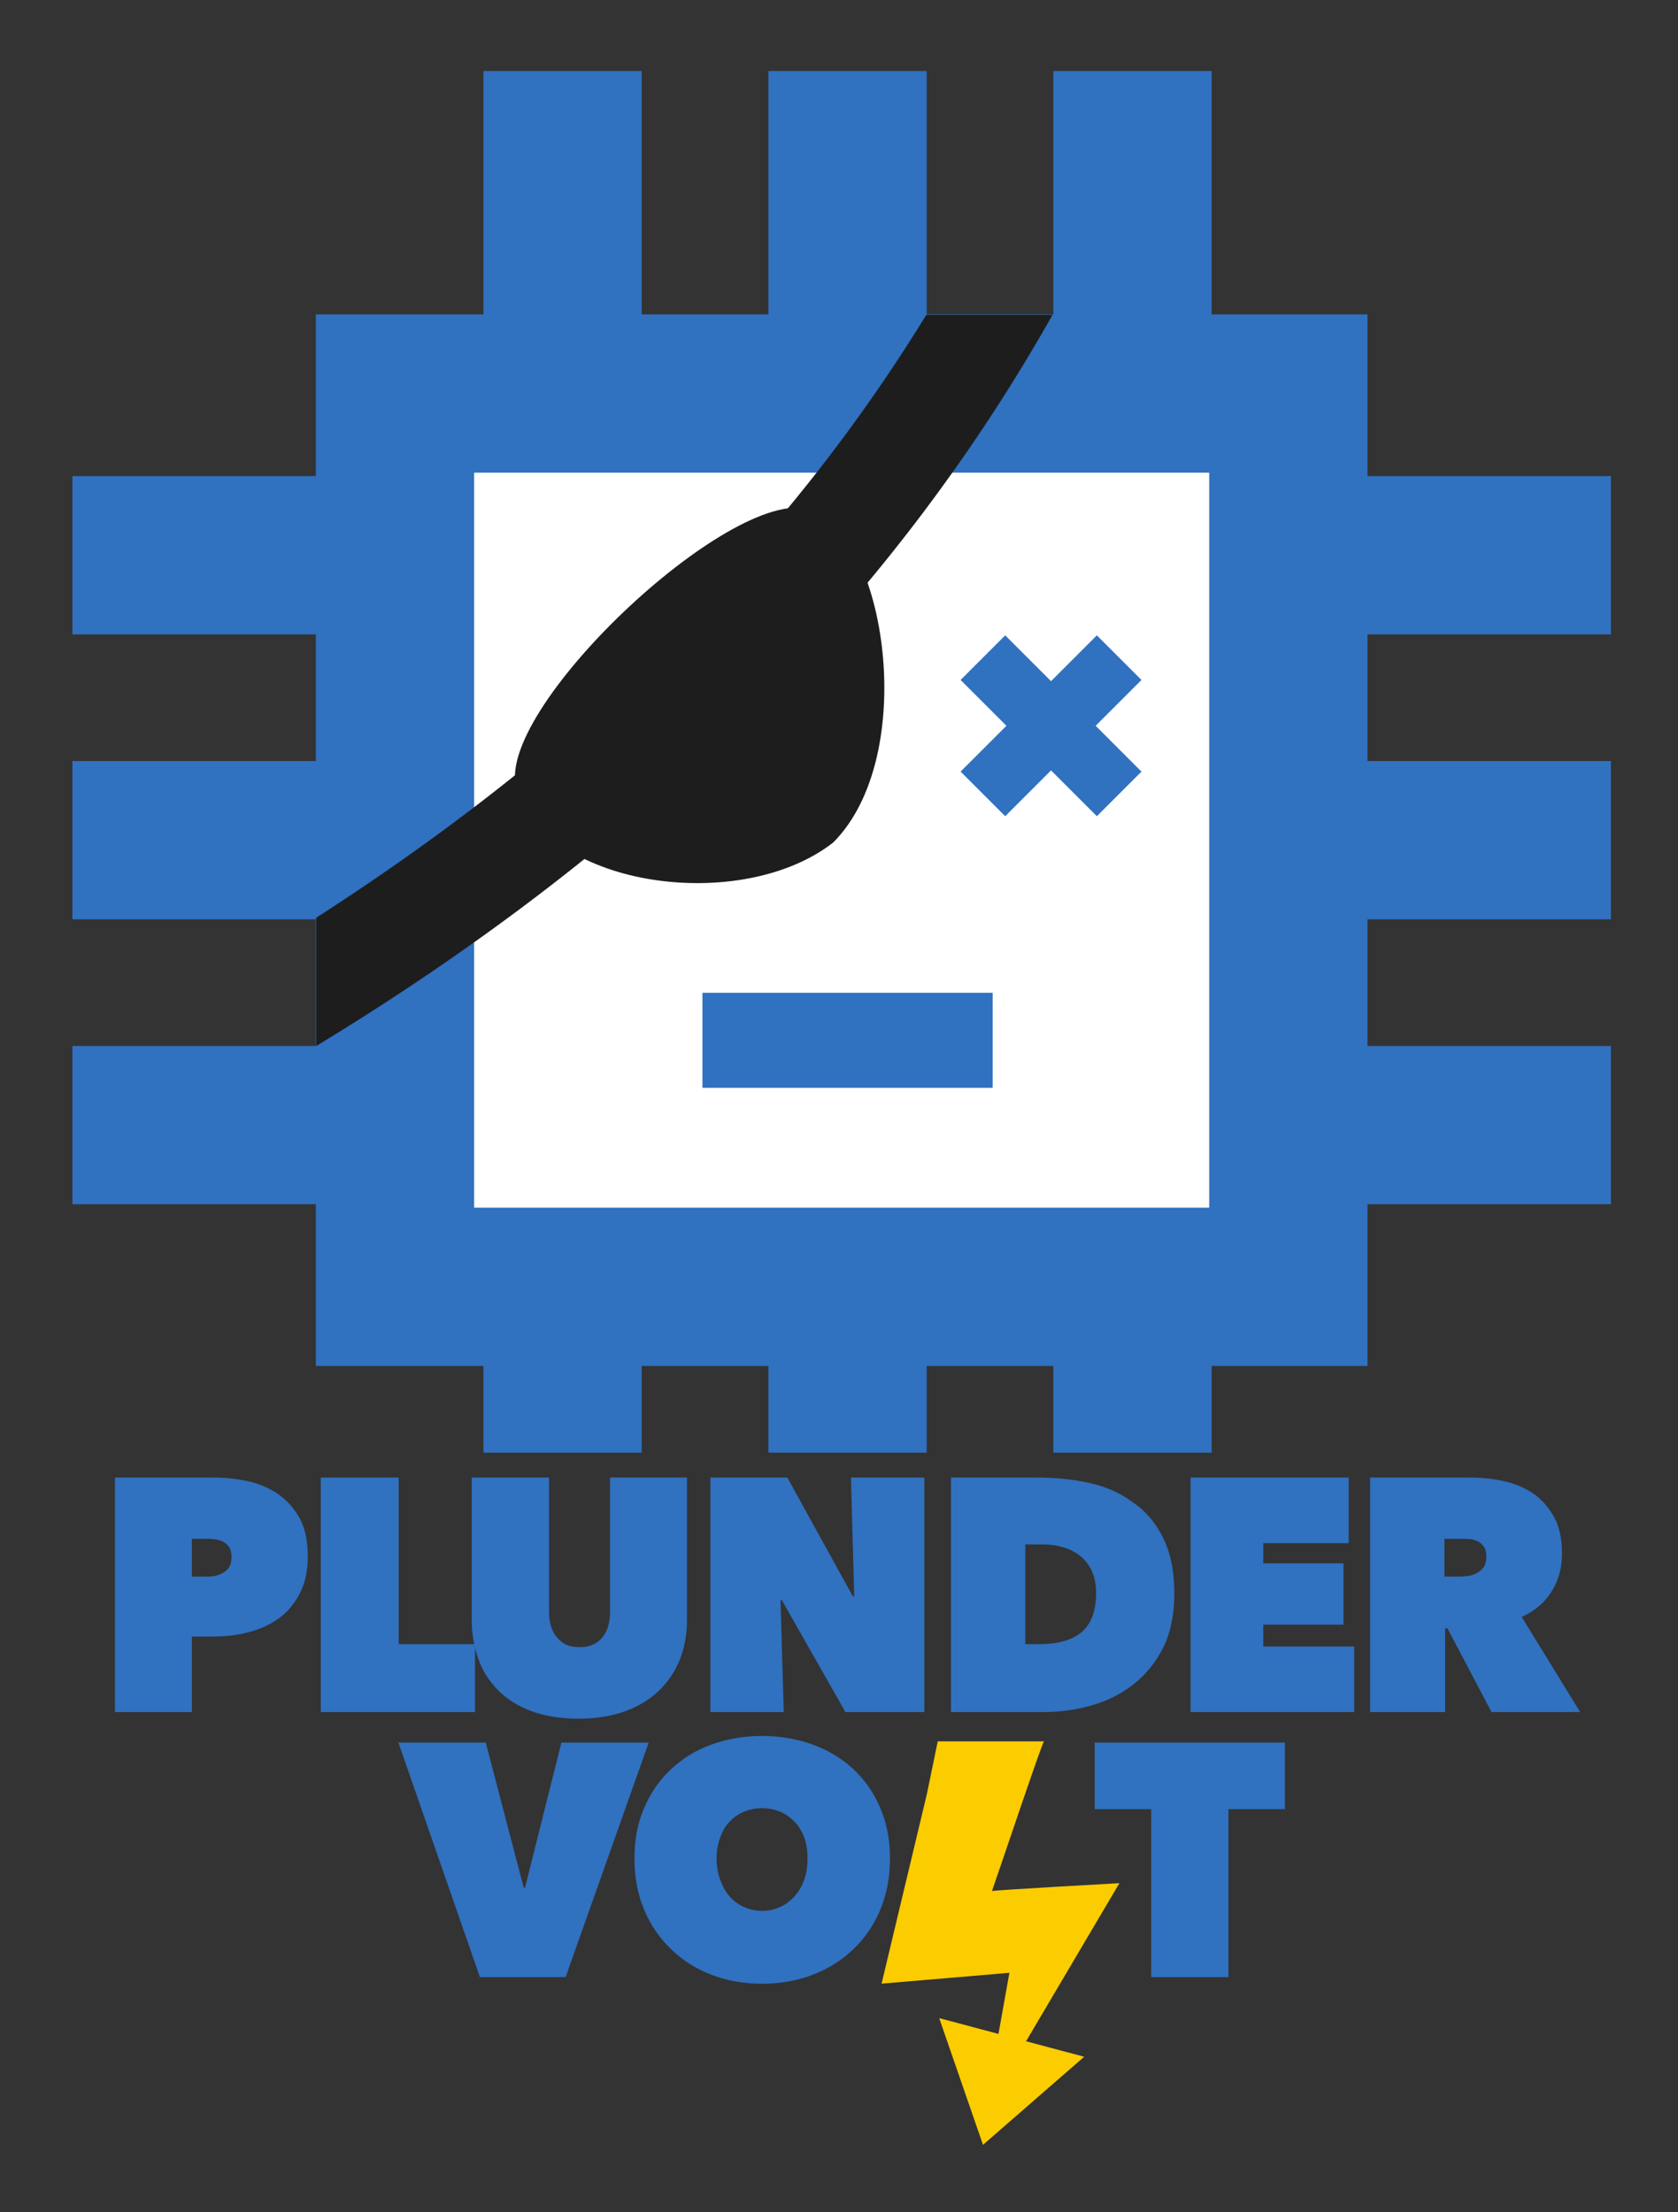 <?xml version="1.0" encoding="UTF-8" standalone="no"?>
<!-- Created with Inkscape (http://www.inkscape.org/) -->

<svg
   xmlns:dc="http://purl.org/dc/elements/1.1/"
   xmlns:cc="http://creativecommons.org/ns#"
   xmlns:rdf="http://www.w3.org/1999/02/22-rdf-syntax-ns#"
   xmlns:svg="http://www.w3.org/2000/svg"
   xmlns="http://www.w3.org/2000/svg"
   xmlns:sodipodi="http://sodipodi.sourceforge.net/DTD/sodipodi-0.dtd"
   xmlns:inkscape="http://www.inkscape.org/namespaces/inkscape"
   width="110.249mm"
   height="145.351mm"
   viewBox="0 0 110.249 145.351"
   version="1.1"
   id="svg8"
   inkscape:version="0.92.0 r15299"
   sodipodi:docname="plundervolt.svg">
  <rect x="0" y="0" width="110.249" height="145.351" fill="#333333" stroke="none"/>
  <defs
     id="defs2" />
  <sodipodi:namedview
     id="base"
     pagecolor="#ffffff"
     bordercolor="#666666"
     borderopacity="1.0"
     inkscape:pageopacity="0.0"
     inkscape:pageshadow="2"
     inkscape:zoom="1.2055342"
     inkscape:cx="340.25826"
     inkscape:cy="466.40504"
     inkscape:document-units="mm"
     inkscape:current-layer="layer1"
     showgrid="false"
     fit-margin-top="5"
     fit-margin-left="5"
     fit-margin-right="5"
     fit-margin-bottom="5"
     inkscape:window-width="2560"
     inkscape:window-height="1377"
     inkscape:window-x="-8"
     inkscape:window-y="-8"
     inkscape:window-maximized="1" />
  <g
     inkscape:label="Layer 1"
     inkscape:groupmode="layer"
     id="layer1"
     transform="translate(0.362,0.44)">
    <g
       id="g8776"
       transform="matrix(0.156,0,0,0.156,-2.285,-2.631)">
      <g
         id="g8774">
        <rect
           id="rect8691"
           style="fill:#ffffff"
           height="372.798"
           width="368.318"
           y="178.652"
           x="179.903" />
        <g
           id="g8695"
           transform="matrix(136.743,0,0,139.534,51.706,735.212)">
          <path
             id="path8693"
             style="fill:#3071c0;fill-rule:nonzero"
             d="M 0.303,-0.228 V 0 H 0.066 V -0.708 H 0.37 c 0.036,0 0.071,0.004 0.106,0.011 0.035,0.008 0.066,0.021 0.093,0.039 0.027,0.019 0.049,0.043 0.066,0.073 0.017,0.031 0.025,0.069 0.025,0.115 0,0.044 -0.008,0.081 -0.025,0.112 -0.016,0.031 -0.037,0.056 -0.064,0.075 -0.027,0.019 -0.058,0.033 -0.094,0.042 -0.034,0.009 -0.07,0.013 -0.107,0.013 z m 0,-0.295 v 0.114 h 0.05 c 0.018,0 0.035,-0.004 0.05,-0.014 0.015,-0.009 0.022,-0.024 0.022,-0.045 0,-0.011 -0.002,-0.021 -0.006,-0.028 C 0.415,-0.502 0.409,-0.508 0.403,-0.512 0.396,-0.516 0.388,-0.519 0.379,-0.521 0.37,-0.522 0.362,-0.523 0.353,-0.523 Z"
             inkscape:connector-curvature="0" />
        </g>
        <g
           id="g8699"
           transform="matrix(136.743,0,0,139.534,138.401,735.212)">
          <path
             id="path8697"
             style="fill:#3071c0;fill-rule:nonzero"
             d="m 0.066,-0.708 h 0.24 v 0.503 H 0.541 V 0 H 0.066 Z"
             inkscape:connector-curvature="0" />
        </g>
        <g
           id="g8703"
           transform="matrix(136.743,0,0,139.534,203.354,735.212)">
          <path
             id="path8701"
             style="fill:#3071c0;fill-rule:nonzero"
             d="M 0.384,0.02 C 0.329,0.02 0.281,0.012 0.239,-0.003 0.199,-0.018 0.164,-0.039 0.137,-0.066 0.11,-0.093 0.089,-0.124 0.076,-0.161 0.063,-0.197 0.056,-0.236 0.056,-0.278 v -0.43 h 0.238 v 0.404 c 0,0.034 0.008,0.06 0.025,0.079 0.016,0.02 0.039,0.029 0.069,0.029 0.03,0 0.053,-0.009 0.07,-0.029 0.016,-0.019 0.024,-0.045 0.024,-0.079 v -0.404 h 0.237 v 0.43 c 0,0.042 -0.007,0.081 -0.021,0.117 C 0.683,-0.124 0.662,-0.093 0.634,-0.066 0.606,-0.039 0.571,-0.018 0.53,-0.003 0.488,0.012 0.439,0.02 0.384,0.02 Z"
             inkscape:connector-curvature="0" />
        </g>
        <g
           id="g8707"
           transform="matrix(136.743,0,0,139.534,302.493,735.212)">
          <path
             id="path8705"
             style="fill:#3071c0;fill-rule:nonzero"
             d="m 0.066,-0.708 h 0.237 l 0.202,0.359 H 0.509 L 0.499,-0.708 H 0.725 V 0 H 0.482 L 0.286,-0.338 H 0.282 L 0.292,0 H 0.066 Z"
             inkscape:connector-curvature="0" />
        </g>
        <g
           id="g8711"
           transform="matrix(136.743,0,0,139.534,403.82,735.212)">
          <path
             id="path8709"
             style="fill:#3071c0;fill-rule:nonzero"
             d="M 0.066,0 V -0.708 H 0.33 c 0.056,0 0.11,0.005 0.161,0.016 0.051,0.011 0.096,0.03 0.134,0.058 0.04,0.026 0.071,0.062 0.094,0.107 0.023,0.045 0.035,0.101 0.035,0.169 0,0.062 -0.011,0.116 -0.033,0.161 -0.023,0.045 -0.053,0.082 -0.09,0.111 -0.037,0.029 -0.08,0.051 -0.129,0.065 C 0.453,-0.007 0.403,0 0.35,0 Z m 0.229,-0.506 v 0.301 h 0.044 c 0.056,0 0.099,-0.012 0.129,-0.036 0.03,-0.025 0.045,-0.064 0.045,-0.119 0,-0.046 -0.015,-0.082 -0.045,-0.108 -0.03,-0.025 -0.07,-0.038 -0.12,-0.038 z"
             inkscape:connector-curvature="0" />
        </g>
        <g
           id="g8715"
           transform="matrix(136.743,0,0,139.534,504.736,735.212)">
          <path
             id="path8713"
             style="fill:#3071c0;fill-rule:nonzero"
             d="M 0.066,-0.708 H 0.553 V -0.51 H 0.29 v 0.061 h 0.247 v 0.185 H 0.29 v 0.066 H 0.57 V 0 H 0.066 Z"
             inkscape:connector-curvature="0" />
        </g>
        <g
           id="g8719"
           transform="matrix(136.743,0,0,139.534,580.355,735.212)">
          <path
             id="path8717"
             style="fill:#3071c0;fill-rule:nonzero"
             d="m 0.066,-0.708 h 0.305 c 0.035,0 0.069,0.003 0.103,0.01 0.035,0.007 0.066,0.02 0.093,0.037 0.027,0.018 0.048,0.042 0.065,0.071 0.017,0.03 0.025,0.067 0.025,0.112 0,0.043 -0.011,0.081 -0.032,0.114 -0.021,0.033 -0.052,0.059 -0.092,0.077 L 0.713,0 H 0.44 L 0.304,-0.253 H 0.297 V 0 H 0.066 Z m 0.229,0.299 h 0.047 c 0.008,0 0.016,-0.001 0.026,-0.002 0.01,-0.001 0.018,-0.004 0.027,-0.009 0.008,-0.004 0.015,-0.01 0.021,-0.018 0.005,-0.007 0.008,-0.017 0.008,-0.03 0,-0.013 -0.002,-0.023 -0.007,-0.03 C 0.412,-0.505 0.406,-0.511 0.399,-0.515 0.392,-0.518 0.384,-0.521 0.375,-0.522 0.367,-0.523 0.359,-0.523 0.352,-0.523 H 0.295 Z"
             inkscape:connector-curvature="0" />
        </g>
        <g
           id="g8743"
           transform="translate(-5664.58,-222.463)">
          <g
             id="g8723"
             transform="matrix(136.743,0,0,139.534,5846.89,1069.31)">
            <path
               id="path8721"
               style="fill:#3071c0;fill-rule:nonzero"
               d="M -0.016,-0.708 H 0.253 L 0.37,-0.27 H 0.374 L 0.486,-0.708 H 0.755 L 0.499,0 H 0.235 Z"
               inkscape:connector-curvature="0" />
          </g>
          <g
             id="g8727"
             transform="matrix(136.743,0,0,139.534,5939.47,1069.31)">
            <path
               id="path8725"
               style="fill:#3071c0;fill-rule:nonzero"
               d="m 0.034,-0.358 c 0,-0.057 0.01,-0.108 0.03,-0.153 0.02,-0.046 0.048,-0.085 0.083,-0.117 0.035,-0.032 0.076,-0.057 0.124,-0.074 0.048,-0.017 0.1,-0.026 0.156,-0.026 0.056,0 0.108,0.009 0.156,0.026 0.048,0.017 0.09,0.042 0.125,0.074 0.035,0.032 0.063,0.071 0.083,0.117 0.02,0.045 0.03,0.096 0.03,0.153 0,0.057 -0.01,0.108 -0.03,0.155 -0.02,0.047 -0.048,0.086 -0.083,0.119 C 0.673,-0.051 0.631,-0.025 0.583,-0.007 0.535,0.011 0.483,0.02 0.427,0.02 0.371,0.02 0.319,0.011 0.271,-0.007 0.223,-0.025 0.182,-0.051 0.147,-0.084 0.112,-0.117 0.084,-0.156 0.064,-0.203 0.044,-0.25 0.034,-0.301 0.034,-0.358 Z m 0.253,0 c 0,0.023 0.004,0.045 0.011,0.064 0.007,0.019 0.016,0.036 0.029,0.05 0.012,0.014 0.027,0.025 0.044,0.032 0.017,0.008 0.036,0.012 0.056,0.012 0.02,0 0.039,-0.004 0.056,-0.012 0.017,-0.007 0.031,-0.018 0.044,-0.032 0.013,-0.014 0.023,-0.031 0.03,-0.05 0.007,-0.019 0.01,-0.041 0.01,-0.064 0,-0.023 -0.003,-0.044 -0.01,-0.063 C 0.55,-0.44 0.54,-0.456 0.527,-0.469 0.514,-0.482 0.5,-0.492 0.483,-0.499 0.466,-0.506 0.447,-0.51 0.427,-0.51 c -0.02,0 -0.039,0.004 -0.056,0.011 -0.017,0.007 -0.032,0.017 -0.044,0.03 -0.013,0.013 -0.022,0.029 -0.029,0.048 -0.007,0.019 -0.011,0.04 -0.011,0.063 z"
               inkscape:connector-curvature="0" />
          </g>
          <g
             id="g8731"
             transform="matrix(136.743,0,0,139.534,6137,1069.31)">
            <path
               id="path8729"
               style="fill:#3071c0;fill-rule:nonzero"
               d="M 0.419,0 H 0.181 V -0.507 H 0.007 v -0.201 h 0.586 v 0.201 H 0.419 Z"
               inkscape:connector-curvature="0" />
          </g>
          <g
             id="g8741"
             transform="matrix(1.076,0,0,1.076,3961.74,-809.85)">
            <g
               id="g8735"
               transform="matrix(0.347,0,0,0.354,1887.89,1654.14)">
              <path
                 id="path8733"
                 style="fill:#fbcc00;fill-rule:nonzero"
                 d="M 263.737,409.366 415.838,156.831 c 0,0 -143.453,7.799 -143.752,8.73 C 281.859,138.211 329.017,0 330.829,0 H 210.902 l -12.167,57.938 -51.176,209.995 144.184,-11.979 z"
                 inkscape:connector-curvature="0" />
            </g>
            <g
               id="g8739"
               transform="matrix(0.567,0.151,0.151,-0.565,852.435,1793.04)">
              <path
                 id="path8737"
                 style="fill:#fbcc00"
                 d="m 1862.9,464.153 50.04,74.402 h -100.08 z"
                 inkscape:connector-curvature="0" />
            </g>
          </g>
        </g>
        <g
           id="g8747"
           transform="translate(-5664.6,-218.772)">
          <path
             id="path8745"
             style="fill:#3071c0"
             d="m 6000.56,844.711 v -36.532 h -53.36 v 36.532 h -66.66 v -36.532 h -70.59 v -68.115 h -102.53 v -66.666 h 102.53 v -53.351 h -102.53 v -66.666 h 102.53 v -53.35 h -102.53 v -66.667 h 102.53 v -68.115 h 70.59 V 262.718 h 66.66 v 102.531 h 53.36 V 262.718 h 66.66 v 102.531 h 53.35 V 262.718 h 66.67 v 102.531 h 65.64 v 68.115 h 102.53 v 66.667 h -102.53 v 53.35 h 102.53 v 66.666 h -102.53 v 53.351 h 102.53 v 66.666 h -102.53 v 68.115 h -65.64 v 36.532 h -66.67 v -36.532 h -53.35 v 36.532 z m 185.65,-412.795 h -309.59 v 309.597 h 309.59 z"
             inkscape:connector-curvature="0" />
        </g>
        <g
           id="g8751"
           transform="translate(-5115.68,-55.617)">
          <rect
             id="rect8749"
             style="fill:#3071c0"
             height="40.021"
             width="122.231"
             y="487.85"
             x="5423.85" />
        </g>
        <g
           id="g8755"
           transform="matrix(0.664,0,0,0.664,-3603.13,-11.448)">
          <path
             id="path8753"
             style="fill:#3071c0"
             d="m 6111.63,470.507 29.06,-29.066 28.3,28.299 -29.06,29.066 29.06,29.065 -28.3,28.3 -29.06,-29.066 -29.07,29.066 -28.3,-28.3 29.07,-29.065 -29.07,-29.066 28.3,-28.299 z"
             inkscape:connector-curvature="0" />
        </g>
        <g
           id="g8772"
           transform="matrix(1.215,0,0,1.215,-6994.58,-378.101)">
          <rect
             id="rect8757"
             style="fill:none"
             height="309.597"
             width="309.597"
             y="431.916"
             x="5876.62" />
          <clipPath
             id="_clip1">
            <rect
               id="rect8759"
               height="309.597"
               width="309.597"
               y="431.916"
               x="5876.62" />
          </clipPath>
          <g
             id="g8770"
             clip-path="url(#_clip1)">
            <g
               id="g8764"
               transform="matrix(0.815,-0.804,0.804,0.815,1235.93,4635.89)">
              <path
                 id="path8762"
                 style="fill:#1d1d1d"
                 d="m 5406.92,377.574 c 10.98,-22.021 110.41,-20.044 122.62,1.814 11.74,20.999 -28.41,76.54 -65.66,76.913 -35.06,-4.044 -70.91,-50.774 -56.96,-78.727 z"
                 inkscape:connector-curvature="0" />
            </g>
            <g
               id="g8768"
               transform="matrix(0.823,0,0,0.823,1046.53,95.424)">
              <path
                 id="path8766"
                 style="fill:#1d1d1d"
                 d="m 6238.18,277.239 -8.52,22.697 -0.48,1.259 -0.47,1.256 -0.48,1.256 -0.48,1.254 -0.48,1.253 -0.49,1.251 -0.48,1.249 -0.49,1.249 -0.49,1.247 -0.49,1.245 -0.49,1.244 -0.5,1.243 -0.49,1.241 -0.5,1.24 -0.5,1.238 -0.5,1.237 -0.51,1.236 -0.5,1.234 -0.51,1.233 -0.51,1.231 -0.51,1.23 -0.51,1.228 -0.52,1.227 -0.51,1.226 -0.52,1.224 -0.52,1.223 -0.52,1.222 -0.52,1.22 -0.53,1.218 -0.53,1.217 -0.53,1.216 -0.53,1.214 -0.53,1.214 -0.53,1.211 -0.54,1.21 -0.54,1.209 -0.54,1.207 -0.54,1.206 -0.54,1.205 -0.55,1.203 -0.54,1.202 -0.55,1.2 -0.55,1.199 -0.55,1.198 -0.56,1.196 -0.55,1.195 -0.56,1.193 -0.56,1.193 -0.56,1.19 -0.56,1.189 -0.57,1.188 -0.57,1.187 -0.56,1.185 -0.58,1.184 -0.57,1.182 -0.57,1.181 -0.58,1.18 -0.57,1.178 -0.58,1.177 -0.58,1.175 -0.59,1.174 -0.58,1.173 -0.59,1.171 -0.59,1.17 -0.59,1.169 -0.59,1.167 -0.59,1.166 -0.6,1.164 -0.59,1.163 -0.61,1.162 -0.59,1.16 -0.61,1.159 -0.6,1.158 -0.61,1.156 -0.61,1.155 -0.61,1.154 -0.61,1.151 -0.61,1.152 -0.62,1.149 -0.61,1.148 -0.62,1.147 -0.62,1.145 -0.63,1.144 -0.62,1.143 -0.63,1.141 -0.63,1.14 -0.62,1.138 -0.64,1.137 -0.63,1.137 -0.63,1.134 -0.64,1.133 -0.64,1.132 -0.64,1.13 -0.64,1.129 -0.65,1.128 -0.64,1.127 -0.65,1.125 -0.65,1.123 -0.65,1.122 -0.65,1.122 -0.66,1.119 -0.66,1.119 -0.65,1.117 -0.66,1.115 -0.67,1.115 -0.66,1.113 -0.67,1.111 -0.66,1.111 -0.67,1.109 -0.67,1.107 -0.68,1.107 -0.67,1.105 -0.68,1.103 -0.68,1.103 -0.68,1.1 -0.68,1.1 -0.68,1.099 -0.69,1.097 -0.69,1.095 -0.69,1.095 -0.69,1.093 -0.69,1.092 -0.69,1.09 -0.7,1.089 -0.7,1.088 -0.7,1.086 -0.7,1.085 -0.7,1.084 -0.71,1.082 -0.7,1.082 -0.71,1.08 -0.72,1.078 -0.71,1.077 -0.71,1.076 -0.72,1.075 -0.72,1.073 -0.71,1.072 -0.73,1.071 -0.72,1.069 -0.73,1.068 -0.72,1.067 -0.73,1.065 -0.73,1.065 -0.73,1.062 -0.74,1.062 -0.73,1.06 -0.74,1.059 -0.74,1.058 -0.74,1.056 -0.74,1.055 -0.75,1.054 -0.75,1.053 -0.74,1.051 -0.76,1.049 -0.75,1.049 -0.75,1.047 -0.76,1.046 -0.75,1.045 -0.76,1.044 -0.76,1.042 -0.77,1.041 -0.76,1.039 -0.77,1.039 -0.76,1.037 -0.78,1.035 -0.77,1.035 -0.77,1.033 -0.77,1.032 -0.78,1.03 -0.78,1.03 -0.78,1.028 -0.78,1.027 -0.79,1.025 -0.79,1.025 -0.78,1.022 -0.79,1.022 -0.79,1.021 -0.8,1.019 -0.79,1.018 -0.8,1.016 -0.8,1.016 -0.8,1.014 -0.8,1.013 -0.8,1.011 -0.81,1.011 -0.81,1.009 -0.8,1.008 -0.82,1.006 -0.81,1.005 -0.81,1.005 -0.82,1.002 -0.82,1.002 -0.82,1 -0.82,0.999 -0.82,0.998 -0.83,0.996 -0.83,0.996 -0.82,0.994 -0.83,0.993 -0.84,0.991 -0.83,0.991 -0.84,0.989 -0.84,0.987 -0.84,0.987 -0.84,0.985 -0.84,0.984 -0.84,0.983 -0.85,0.982 -0.85,0.98 -0.85,0.98 -0.85,0.978 -0.86,0.976 -0.85,0.976 -0.86,0.974 -0.86,0.973 -0.86,0.972 -0.86,0.97 -0.87,0.97 -0.86,0.968 -0.87,0.967 -0.87,0.966 -0.87,0.964 -0.88,0.963 -0.87,0.962 -0.88,0.961 -0.88,0.96 -0.88,0.958 -0.88,0.957 -0.88,0.956 -0.89,0.955 -0.89,0.954 -0.88,0.952 -0.9,0.951 -0.89,0.95 -0.89,0.949 -0.9,0.947 -0.9,0.946 -0.9,0.946 -0.9,0.944 -0.9,0.942 -0.91,0.942 -0.9,0.94 -0.91,0.939 -0.92,0.938 -0.91,0.937 -0.91,0.935 -0.92,0.935 -0.91,0.933 -0.92,0.932 -0.93,0.931 -0.92,0.929 -0.92,0.929 -0.93,0.927 -0.93,0.926 -0.93,0.925 -0.93,0.924 -0.93,0.922 -0.94,0.922 -0.94,0.92 -0.93,0.919 -0.95,0.918 -0.94,0.916 -0.94,0.916 -0.95,0.914 -0.95,0.913 -0.94,0.912 -0.96,0.911 -0.95,0.91 -0.95,0.908 -0.96,0.908 -0.96,0.906 -0.96,0.905 -0.96,0.904 -0.96,0.903 -0.97,0.901 -0.97,0.9 -0.97,0.9 -0.97,0.898 -0.97,0.897 -0.97,0.895 -0.98,0.895 -0.98,0.894 -0.98,0.892 -0.98,0.891 -0.98,0.89 -0.99,0.889 -0.98,0.888 -0.99,0.887 -0.99,0.885 -0.99,0.885 -1,0.883 -0.99,0.882 -1,0.881 -1,0.88 -1,0.879 -1,0.877 -1,0.877 -1.01,0.875 -1.01,0.874 -1.01,0.873 -1.01,0.872 -1.01,0.871 -1.01,0.87 -1.02,0.869 -1.02,0.867 -1.02,0.867 -1.02,0.865 -1.02,0.864 -1.03,0.863 -1.03,0.862 -1.02,0.861 -1.04,0.86 -1.03,0.858 -1.03,0.858 -1.04,0.856 -1.03,0.856 -1.04,0.854 -1.04,0.853 -1.05,0.852 -1.04,0.851 -1.05,0.85 -1.05,0.849 -1.05,0.847 -1.05,0.847 -1.05,0.845 -1.06,0.845 -1.05,0.843 -1.06,0.842 -1.06,0.841 -1.06,0.841 -1.07,0.839 -1.06,0.838 -1.07,0.836 -1.07,0.836 -1.07,0.835 -1.07,0.833 -1.08,0.833 -1.07,0.831 -1.08,0.831 -1.08,0.829 -1.08,0.829 -1.08,0.827 -1.09,0.826 -1.09,0.825 -1.08,0.824 -1.09,0.823 -1.1,0.822 -1.09,0.821 -1.09,0.82 -1.1,0.818 -1.1,0.818 -1.1,0.817 -1.1,0.815 -1.11,0.815 -1.1,0.813 -1.11,0.813 -1.11,0.811 -1.11,0.811 -1.11,0.809 -1.12,0.808 -1.11,0.808 -1.12,0.806 -1.12,0.805 -1.12,0.804 -1.13,0.803 -1.12,0.802 -1.13,0.802 -1.13,0.799 -1.13,0.8 -1.13,0.798 -1.13,0.797 -1.14,0.795 -1.13,0.795 -1.14,0.794 -1.15,0.793 -1.14,0.792 -1.14,0.791 -1.15,0.79 -1.15,0.789 -1.14,0.787 -1.15,0.787 -1.16,0.786 -1.15,0.785 -1.16,0.784 -1.16,0.783 -1.16,0.781 -1.16,0.781 -1.16,0.78 -1.17,0.779 -1.16,0.778 -1.17,0.777 -1.17,0.775 -1.18,0.775 -1.17,0.774 -1.17,0.773 -1.18,0.772 -1.18,0.771 -1.18,0.77 -1.18,0.769 -1.19,0.768 -1.18,0.766 -1.19,0.766 -1.19,0.766 -1.19,0.764 -1.2,0.763 -1.19,0.762 -1.2,0.761 -1.2,0.76 -1.2,0.759 -1.2,0.758 -1.2,0.758 -1.21,0.756 -1.2,0.755 -1.21,0.755 -1.21,0.753 -1.21,0.753 -1.22,0.751 -1.22,0.751 -1.21,0.749 -1.22,0.749 -1.22,0.748 -1.23,0.746 -1.22,0.746 -1.23,0.745 -1.22,0.744 -1.23,0.743 -1.23,0.742 -1.24,0.741 -1.23,0.74 -1.24,0.74 -1.24,0.738 -1.24,0.737 -1.24,0.737 -1.24,0.735 -1.25,0.735 -1.24,0.733 -1.25,0.733 -1.25,0.732 -1.26,0.731 -1.25,0.73 -1.26,0.729 -1.25,0.728 -1.26,0.727 -1.26,0.726 -1.27,0.726 -1.26,0.724 -1.27,0.724 -1.27,0.722 -1.27,0.722 -1.27,0.721 -1.27,0.72 -1.28,0.719 -1.27,0.718 -1.28,0.717 -1.28,0.717 -1.28,0.715 -1.29,0.714 -1.28,0.714 -1.29,0.713 -1.29,0.712 -1.29,0.711 -1.29,0.71 -1.29,0.709 -1.3,0.708 -1.3,0.708 -1.3,0.706 -1.3,0.706 -1.3,0.705 -1.31,0.703 -1.3,0.703 -1.31,0.703 -1.31,0.701 -1.31,0.7 -1.31,0.7 -1.32,0.698 -1.32,0.698 -1.32,0.697 -1.32,0.696 -1.32,0.695 -1.32,0.695 -1.33,0.693 -1.32,0.693 -1.33,0.691 -1.33,0.691 -1.34,0.691 -1.33,0.689 -1.34,0.688 -1.33,0.687 -1.34,0.687 -1.34,0.686 -1.35,0.685 -1.34,0.684 -1.35,0.683 -1.35,0.683 -1.35,0.681 -1.35,0.681 -1.35,0.68 -1.36,0.679 -1.35,0.678 -1.36,0.678 -1.36,0.676 -1.37,0.676 -1.36,0.675 -1.37,0.674 -1.36,0.673 -1.37,0.673 -1.37,0.671 -1.38,0.671 -1.37,0.67 -1.38,0.669 -21.98,10.666 -20.01,-41.238 21.97,-10.656 1.34,-0.649 1.33,-0.651 1.33,-0.65 1.33,-0.652 1.33,-0.653 1.33,-0.653 1.32,-0.654 1.33,-0.655 1.32,-0.655 1.32,-0.656 1.31,-0.657 1.32,-0.658 1.31,-0.658 1.31,-0.659 1.32,-0.66 1.3,-0.661 1.31,-0.661 1.31,-0.662 1.3,-0.663 1.3,-0.664 1.3,-0.664 1.3,-0.665 1.29,-0.666 1.3,-0.667 1.29,-0.667 1.29,-0.668 1.29,-0.669 1.28,-0.67 1.29,-0.67 1.28,-0.671 1.28,-0.672 1.28,-0.673 1.28,-0.674 1.27,-0.674 1.28,-0.675 1.27,-0.675 1.27,-0.677 1.27,-0.677 1.26,-0.678 1.27,-0.679 1.26,-0.68 1.26,-0.68 1.26,-0.681 1.26,-0.682 1.26,-0.683 1.25,-0.684 1.25,-0.684 1.25,-0.685 1.25,-0.686 1.25,-0.687 1.24,-0.687 1.24,-0.688 1.24,-0.689 1.24,-0.69 1.24,-0.691 1.24,-0.691 1.23,-0.692 1.23,-0.693 1.23,-0.694 1.23,-0.694 1.23,-0.696 1.22,-0.696 1.23,-0.697 1.22,-0.698 1.21,-0.698 1.22,-0.699 1.22,-0.701 1.21,-0.701 1.21,-0.701 1.22,-0.703 1.2,-0.703 1.21,-0.704 1.2,-0.705 1.21,-0.706 1.2,-0.707 1.2,-0.707 1.19,-0.709 1.2,-0.709 1.2,-0.71 1.19,-0.71 1.19,-0.712 1.19,-0.712 1.18,-0.713 1.19,-0.714 1.18,-0.715 1.18,-0.716 1.18,-0.716 1.18,-0.718 1.17,-0.718 1.18,-0.719 1.17,-0.72 1.17,-0.72 1.17,-0.722 1.17,-0.722 1.16,-0.723 1.16,-0.724 1.17,-0.725 1.16,-0.726 1.15,-0.726 1.16,-0.727 1.15,-0.728 1.16,-0.729 1.15,-0.73 1.14,-0.731 1.15,-0.732 1.15,-0.732 1.14,-0.733 1.14,-0.734 1.14,-0.735 1.14,-0.736 1.14,-0.737 1.13,-0.737 1.13,-0.739 1.13,-0.739 1.13,-0.74 1.13,-0.741 1.12,-0.742 1.13,-0.743 1.12,-0.743 1.12,-0.744 1.12,-0.746 1.11,-0.746 1.12,-0.747 1.11,-0.748 1.11,-0.749 1.11,-0.749 1.11,-0.751 1.1,-0.751 1.11,-0.752 1.1,-0.754 1.1,-0.754 1.1,-0.755 1.09,-0.755 1.1,-0.757 1.09,-0.758 1.09,-0.758 1.09,-0.759 1.09,-0.76 1.08,-0.762 1.09,-0.761 1.08,-0.763 1.08,-0.764 1.08,-0.765 1.08,-0.765 1.07,-0.767 1.07,-0.767 1.07,-0.768 1.07,-0.769 1.07,-0.77 1.07,-0.771 1.06,-0.772 1.06,-0.773 1.07,-0.773 1.05,-0.775 1.06,-0.776 1.06,-0.776 1.05,-0.777 1.05,-0.778 1.05,-0.78 1.05,-0.779 1.05,-0.781 1.04,-0.782 1.04,-0.783 1.04,-0.784 1.04,-0.784 1.04,-0.786 1.04,-0.786 1.03,-0.788 1.03,-0.788 1.03,-0.789 1.03,-0.79 1.03,-0.791 1.02,-0.792 1.03,-0.793 1.02,-0.794 1.02,-0.795 1.01,-0.795 1.02,-0.797 1.01,-0.798 1.02,-0.798 1.01,-0.8 1.01,-0.8 1,-0.802 1.01,-0.802 1,-0.803 1,-0.804 1,-0.805 1,-0.806 1,-0.807 0.99,-0.808 1,-0.809 0.99,-0.81 0.99,-0.811 0.98,-0.812 0.99,-0.813 0.98,-0.813 0.99,-0.815 0.98,-0.816 0.98,-0.816 0.97,-0.818 0.98,-0.818 0.97,-0.82 0.97,-0.82 0.97,-0.822 0.97,-0.822 0.97,-0.823 0.96,-0.825 0.96,-0.825 0.97,-0.826 0.96,-0.827 0.95,-0.828 0.96,-0.83 0.95,-0.83 0.95,-0.831 0.95,-0.832 0.95,-0.833 0.95,-0.834 0.95,-0.835 0.94,-0.837 0.94,-0.837 0.94,-0.838 0.94,-0.839 0.93,-0.84 0.94,-0.841 0.93,-0.842 0.93,-0.843 0.93,-0.844 0.93,-0.845 0.92,-0.846 0.93,-0.847 0.92,-0.848 0.92,-0.849 0.92,-0.85 0.92,-0.851 0.91,-0.852 0.92,-0.854 0.91,-0.854 0.91,-0.854 0.91,-0.857 0.9,-0.857 0.91,-0.858 0.9,-0.859 0.9,-0.86 0.9,-0.862 0.9,-0.862 0.89,-0.863 0.9,-0.864 0.89,-0.865 0.89,-0.867 0.89,-0.867 0.89,-0.869 0.88,-0.869 0.89,-0.871 0.88,-0.871 0.88,-0.873 0.88,-0.873 0.87,-0.875 0.88,-0.875 0.87,-0.877 0.87,-0.878 0.87,-0.879 0.87,-0.88 0.87,-0.88 0.86,-0.882 0.87,-0.883 0.86,-0.884 0.85,-0.885 0.86,-0.886 0.86,-0.888 0.85,-0.888 0.85,-0.889 0.86,-0.891 0.84,-0.891 0.85,-0.893 0.85,-0.893 0.84,-0.894 0.84,-0.896 0.84,-0.897 0.84,-0.898 0.84,-0.899 0.83,-0.9 0.84,-0.901 0.83,-0.902 0.83,-0.903 0.82,-0.904 0.83,-0.906 0.83,-0.906 0.82,-0.908 0.82,-0.908 0.82,-0.91 0.82,-0.911 0.81,-0.912 0.82,-0.913 0.81,-0.914 0.81,-0.915 0.81,-0.916 0.81,-0.918 0.8,-0.918 0.8,-0.919 0.81,-0.921 0.8,-0.922 0.8,-0.923 0.79,-0.924 0.8,-0.925 0.79,-0.926 0.79,-0.927 0.79,-0.929 0.79,-0.929 0.79,-0.931 0.78,-0.932 0.79,-0.932 0.78,-0.934 0.78,-0.936 0.78,-0.936 0.77,-0.937 0.78,-0.939 0.77,-0.939 0.77,-0.941 0.77,-0.942 0.77,-0.943 0.76,-0.944 0.77,-0.945 0.76,-0.947 0.76,-0.947 0.76,-0.949 0.76,-0.95 0.75,-0.951 0.76,-0.952 0.75,-0.953 0.75,-0.955 0.75,-0.955 0.75,-0.957 0.74,-0.958 0.75,-0.959 0.74,-0.96 0.74,-0.961 0.74,-0.963 0.73,-0.963 0.74,-0.965 0.73,-0.966 0.73,-0.967 0.73,-0.969 0.73,-0.969 0.73,-0.971 0.72,-0.972 0.73,-0.973 0.72,-0.974 0.72,-0.975 0.72,-0.977 0.71,-0.978 0.72,-0.978 0.71,-0.981 0.71,-0.981 0.71,-0.982 0.71,-0.984 0.71,-0.985 0.7,-0.986 0.7,-0.987 0.7,-0.988 0.7,-0.99 0.7,-0.991 0.7,-0.992 0.69,-0.993 0.7,-0.994 0.69,-0.996 0.69,-0.997 0.68,-0.998 0.69,-0.999 0.68,-1.001 0.69,-1.002 0.68,-1.002 0.68,-1.004 0.67,-1.006 0.68,-1.006 0.67,-1.008 0.68,-1.009 0.67,-1.01 0.66,-1.012 0.67,-1.013 0.67,-1.013 0.66,-1.015 0.66,-1.017 0.66,-1.018 0.66,-1.018 0.66,-1.02 0.66,-1.022 0.65,-1.022 0.65,-1.024 0.65,-1.025 0.65,-1.026 0.65,-1.028 0.64,-1.029 0.65,-1.03 0.64,-1.031 0.64,-1.033 0.64,-1.034 0.64,-1.035 0.63,-1.036 0.63,-1.038 0.64,-1.039 0.63,-1.04 0.63,-1.041 0.62,-1.043 0.63,-1.044 0.62,-1.045 0.62,-1.046 0.62,-1.048 0.62,-1.049 0.62,-1.051 0.61,-1.051 0.62,-1.053 0.61,-1.054 0.61,-1.056 0.61,-1.057 0.6,-1.058 0.61,-1.059 0.6,-1.061 0.6,-1.062 0.6,-1.063 0.6,-1.064 0.6,-1.066 0.59,-1.067 0.6,-1.069 0.59,-1.07 0.59,-1.071 0.59,-1.072 0.58,-1.074 0.59,-1.075 0.58,-1.076 0.58,-1.077 0.58,-1.079 0.58,-1.081 0.58,-1.081 0.57,-1.083 0.58,-1.085 0.57,-1.085 0.57,-1.087 0.57,-1.088 0.56,-1.09 0.57,-1.091 0.56,-1.092 0.56,-1.093 0.56,-1.095 0.56,-1.097 0.56,-1.097 0.55,-1.099 0.56,-1.1 0.55,-1.102 0.55,-1.103 0.54,-1.104 0.55,-1.106 0.55,-1.107 0.54,-1.108 0.54,-1.11 0.54,-1.111 0.54,-1.112 0.54,-1.114 0.53,-1.116 0.53,-1.116 0.54,-1.118 0.53,-1.119 0.52,-1.121 0.53,-1.122 0.52,-1.123 0.53,-1.125 0.52,-1.126 0.52,-1.128 0.52,-1.129 0.51,-1.13 0.52,-1.132 0.51,-1.133 0.51,-1.134 0.51,-1.136 0.51,-1.138 0.51,-1.138 0.5,-1.141 0.51,-1.141 0.5,-1.143 0.5,-1.144 0.5,-1.146 0.49,-1.147 0.5,-1.148 0.49,-1.15 0.49,-1.151 0.49,-1.153 0.49,-1.154 0.49,-1.156 0.48,-1.157 0.49,-1.158 0.48,-1.16 0.48,-1.161 0.48,-1.163 0.47,-1.164 0.48,-1.166 0.47,-1.167 0.47,-1.168 0.47,-1.17 0.47,-1.171 0.47,-1.173 0.46,-1.174 0.47,-1.175 0.46,-1.177 0.46,-1.179 0.46,-1.18 0.45,-1.181 0.46,-1.183 0.45,-1.184 0.45,-1.186 0.46,-1.187 0.44,-1.188 8.51,-22.662 z"
                 inkscape:connector-curvature="0" />
            </g>
          </g>
        </g>
      </g>
    </g>
  </g>
</svg>

